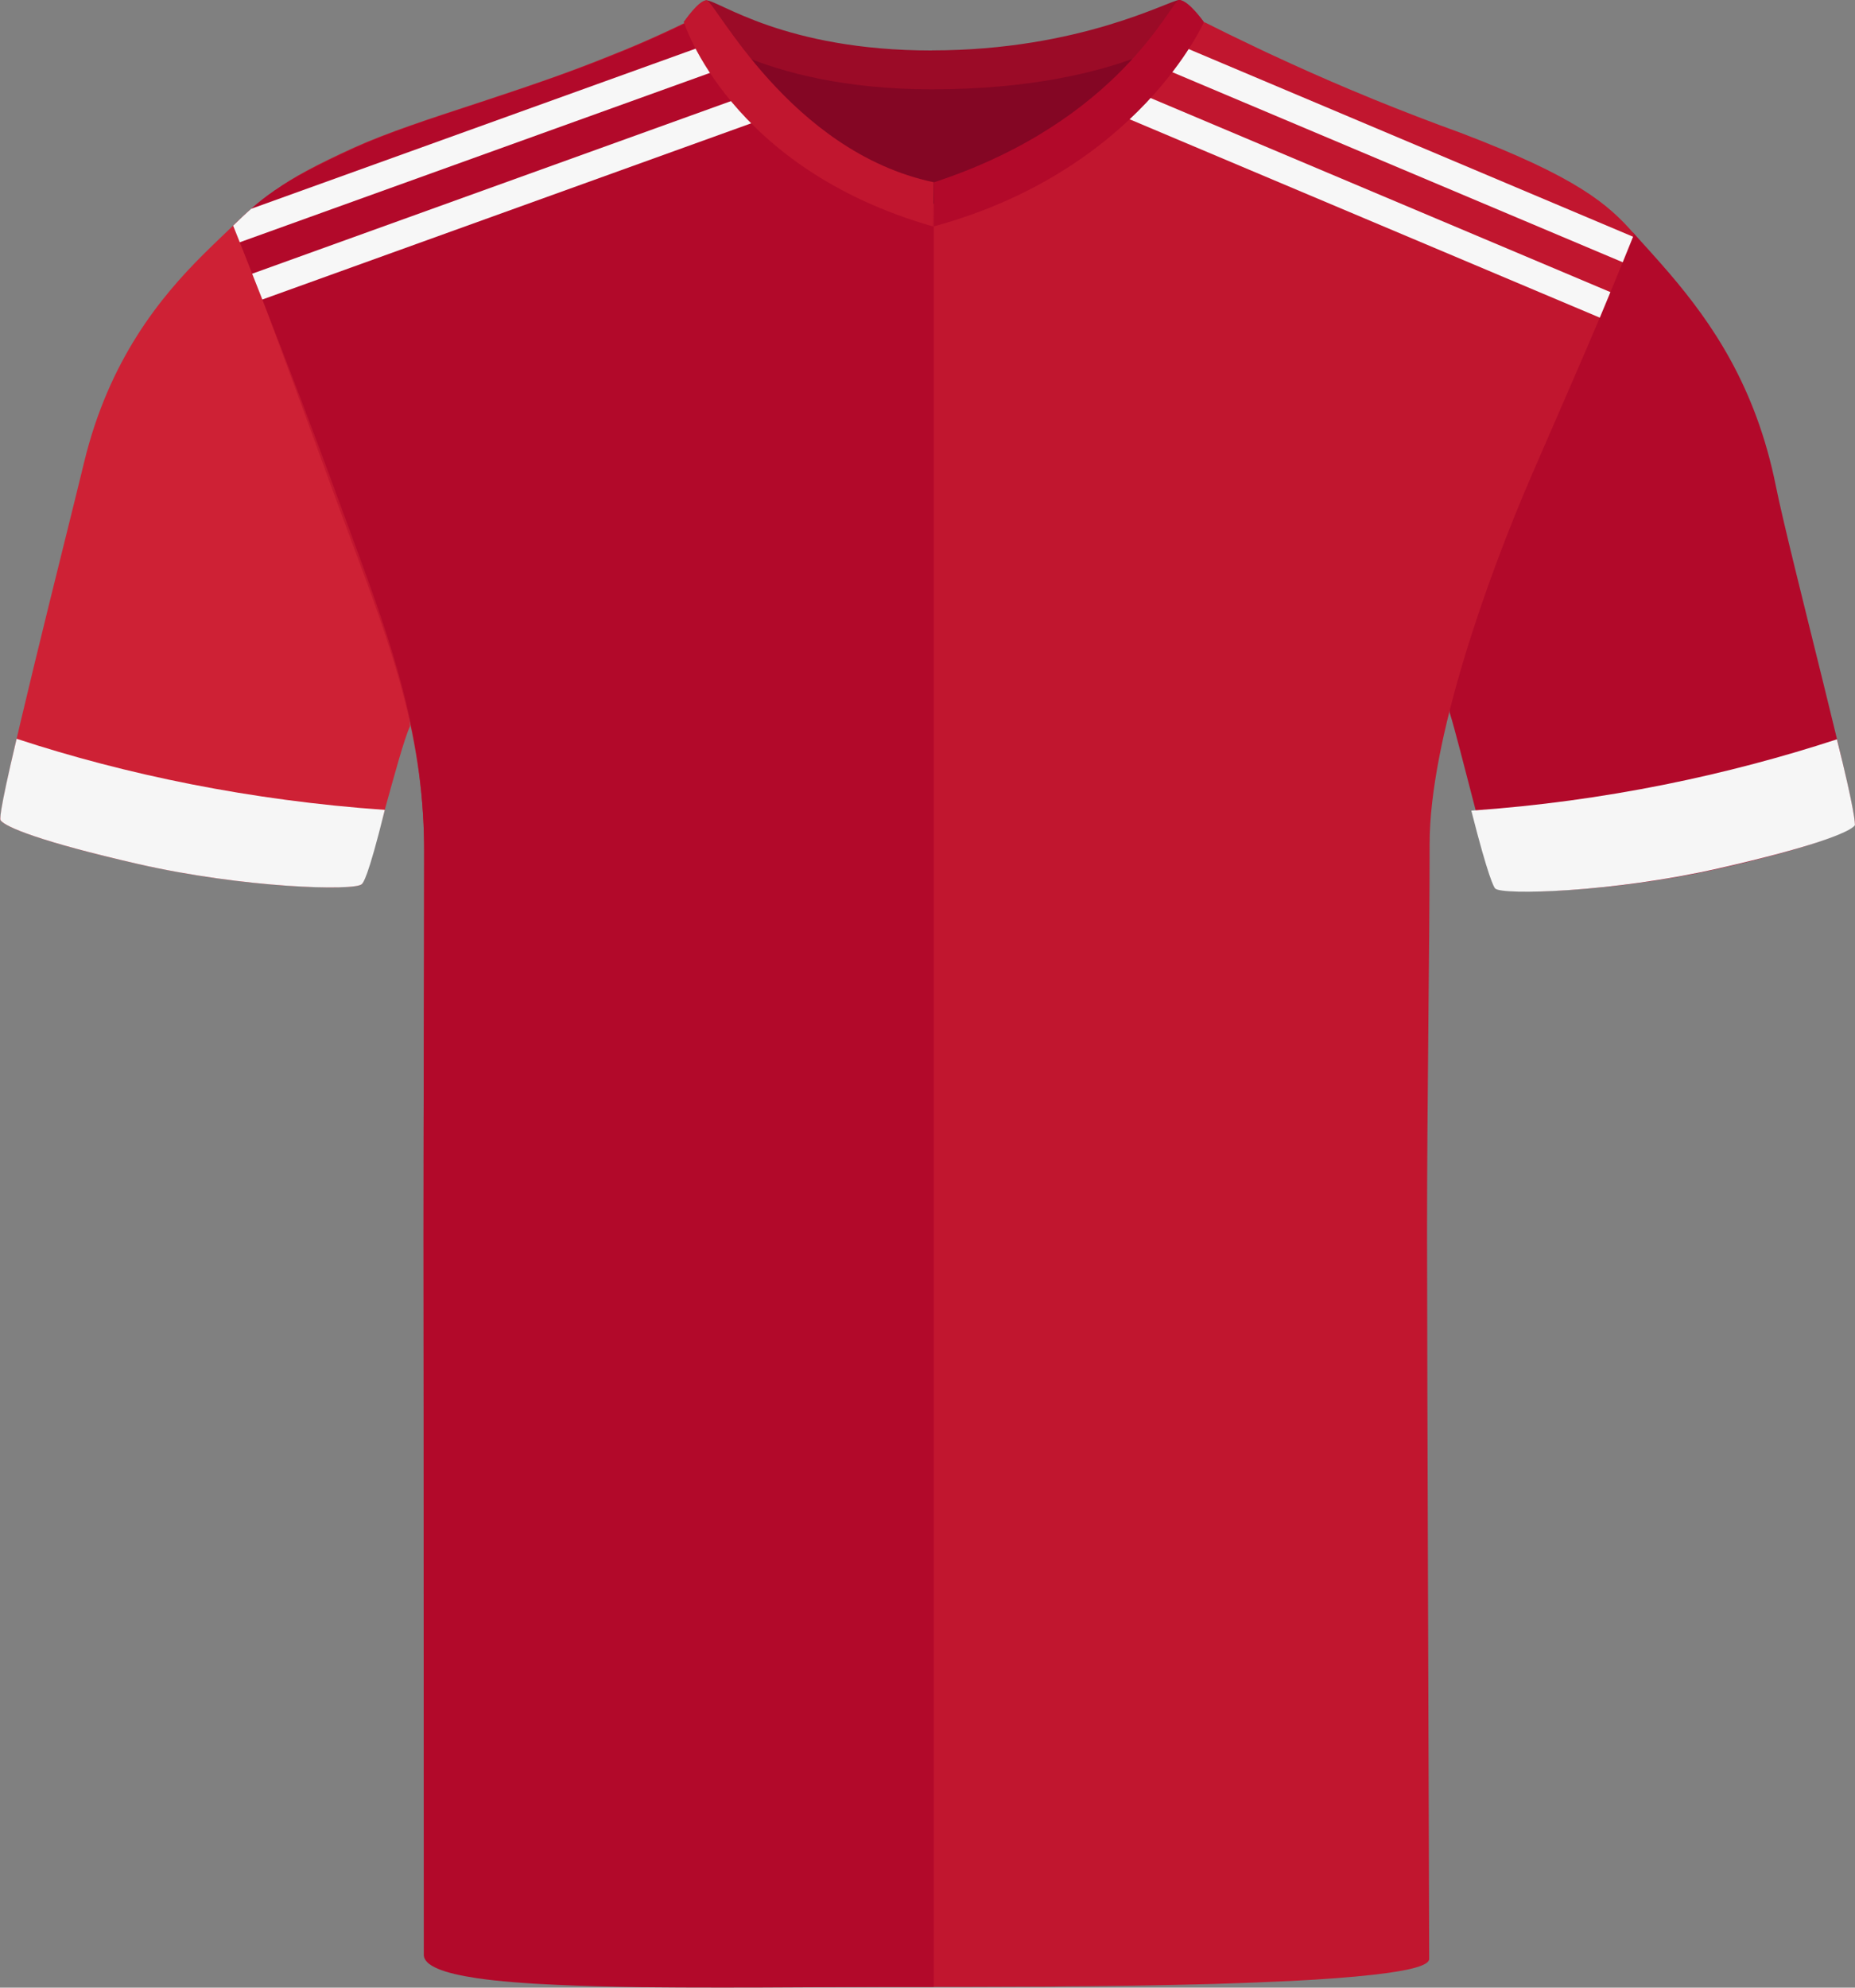 <?xml version="1.0" encoding="UTF-8"?><svg id="uuid-37125cea-4906-47d9-bfd6-7252e070ef4d" xmlns="http://www.w3.org/2000/svg" viewBox="0 0 200.69 214.94"><rect x="0" y="0" width="200.69" height="214.94" fill="#808080" stroke="none"/><defs><style>.uuid-0b93af8a-beb1-4b7a-8d26-be626f8716ea{fill:#f7f7f7;}.uuid-0b93af8a-beb1-4b7a-8d26-be626f8716ea,.uuid-9180a4fb-6a8f-4b7c-a2cb-d70082bbebdd,.uuid-a2efbba6-73f2-4879-b4fc-79fae0bad085,.uuid-7b161413-eb87-47ba-9e7d-a0ec959097ac,.uuid-6f88ad9d-dcc4-4e65-be36-8c56ca1603d5,.uuid-fff58bab-8f60-456c-8140-8974f1a29139,.uuid-14dbb71a-1e55-4ed5-b68b-435dbde5176a{stroke-width:0px;}.uuid-9180a4fb-6a8f-4b7c-a2cb-d70082bbebdd{fill:#f6f6f6;}.uuid-a2efbba6-73f2-4879-b4fc-79fae0bad085{fill:#840624;}.uuid-7b161413-eb87-47ba-9e7d-a0ec959097ac{fill:#ce2135;}.uuid-6f88ad9d-dcc4-4e65-be36-8c56ca1603d5{fill:#c1162f;}.uuid-fff58bab-8f60-456c-8140-8974f1a29139{fill:#b2092a;}.uuid-14dbb71a-1e55-4ed5-b68b-435dbde5176a{fill:#9b0b27;}</style></defs><g id="uuid-895dc045-824a-43f7-8d4c-fcab9f662451"><path class="uuid-7b161413-eb87-47ba-9e7d-a0ec959097ac" d="m44.34,78.58c-1.18,2.51-4.45,16.27-5.2,17.03-.45.45-5.06.51-11.14-.09-3.97-.39-8.57-1.07-13.06-2.09-1.35-.31-2.59-.6-3.72-.88-7.83-1.94-10.65-3.22-11.15-3.82-.56-.69,7.26-31.36,9.02-38.7,2.7-11.19,8.33-17.95,12.84-22.45,1.48-1.48,2.83-2.72,3.92-3.79,0,0,3.46,11.23,9.53,26.91.09.22.17.44.26.66,6.22,16.03,9,26.59,8.7,27.22Z"/></g><g id="uuid-45bc0b10-0a28-493f-a5b7-2a1a28372db4"><path class="uuid-fff58bab-8f60-456c-8140-8974f1a29139" d="m200.62,89.14c-.48.59-2.66,1.77-9.61,3.57-1.36.36-2.9.73-4.64,1.13-4.14.95-8.37,1.6-12.11,2.01-6.55.7-11.61.66-12.09.18-.75-.76-4.29-15.73-5.33-18.96-.22-.66,1.58-8.09,7.81-24.11.61-1.56,1.21-3.08,1.8-4.55,5.49-13.67,10.2-23.29,10.2-23.29,1.25,1.39,2.6,2.85,3.96,4.44,4.58,5.36,9.35,12.21,11.52,23.01,1.53,7.6,9.05,35.88,8.49,36.57Z"/></g><path class="uuid-6f88ad9d-dcc4-4e65-be36-8c56ca1603d5" d="m176.8,25.3c-.04.1-.08.2-.12.3-.39.96-.76,1.87-1.12,2.76-.46,1.12-.9,2.19-1.33,3.23-.39.93-.77,1.84-1.15,2.76-1.97,4.65-4.05,9.39-7.31,16.9-5.01,11.55-11.1,28.88-11.1,39.98s-.28,27.89-.28,41.97.23,72.34.23,78.64c0,.74-2.31,1.29-6.09,1.71-2.39.27-5.36.49-8.71.66-2.65.13-5.55.24-8.56.33-2.83.08-5.76.14-8.71.19-1.7.02-3.41.04-5.1.06-1.32,0-2.62.02-3.92.04-3.02.01-5.95.02-8.71.03h-9.03c-1.77,0-3.61,0-5.51-.01h-.19c-.99,0-2,0-3.01-.01-1.27-.01-2.56-.02-3.86-.03-1.5-.02-3.01-.03-4.51-.05-.22,0-.43-.01-.65-.01-2.96-.05-5.89-.11-8.71-.21-1.18-.04-2.33-.08-3.47-.13-1.94-.08-3.8-.18-5.56-.29-2.91-.19-5.53-.43-7.71-.73-.34-.05-.68-.1-1-.15-3.53-.57-5.68-1.32-5.68-2.33,0-6.88-.11-60.78-.11-77.37s.07-27.14.07-41.46c0-.67-.01-1.33-.03-1.99-.02-.66-.05-1.31-.09-1.95-.77-12.41-5.09-22.3-9.42-34.14-2.53-6.94-5.42-14.78-7.58-20.61-.04-.1-.08-.21-.12-.31-1.82-4.97-3.1-8.4-3.1-8.4,1.34-1.6,2.42-2.81,4.13-4.05.04-.04.09-.07.14-.09,1.81-1.32,4.32-2.68,8.49-4.58,3.56-1.61,8.14-3.11,13.3-4.8.33-.11.66-.22,1-.33,2.46-.81,5.05-1.68,7.71-2.63,1.82-.66,3.68-1.36,5.56-2.12,1.15-.45,2.31-.93,3.47-1.43,1.59-.69,3.19-1.42,4.79-2.2h-.01c.07-.04.15-.05.24-.02.64.12,1.88,1.43,3.69,3.22.21.21.42.42.65.64,1.26,1.23,2.77,2.63,4.51,4.02,1.18.94,2.47,1.86,3.86,2.71.52.32,1.06.64,1.62.93.25.15.51.28.78.41.37.19.74.38,1.13.54.38.18.77.35,1.17.5.06.03.13.06.2.08.23.1.47.18.7.26.25.1.5.19.76.26.76.26,1.54.47,2.35.65.41.09.83.17,1.25.24,1.27.23,2.6.35,3.98.35h.08c1.27,0,2.51-.09,3.72-.26,1.49-.2,2.92-.52,4.29-.93,1.55-.47,3.02-1.04,4.42-1.7,1.38-.64,2.69-1.35,3.92-2.11.44-.27.87-.54,1.28-.81,1.02-.68,1.97-1.37,2.86-2.05.27-.21.54-.4.79-.61.06-.04.12-.09.17-.13.75-.6,1.46-1.19,2.11-1.75.93-.81,1.76-1.56,2.48-2.2,1.69-1.5,2.79-2.45,3.26-2.25.29.14.57.29.86.43,1.16.58,2.33,1.16,3.5,1.71,1.68.82,3.36,1.6,5.06,2.37,2.72,1.24,5.45,2.42,8.21,3.55.17.07.33.14.5.21,3.14,1.28,6.31,2.5,9.51,3.66,12.56,4.78,15.95,7.7,18.76,10.93Z"/><g id="uuid-d326a68b-b901-484c-8a50-c3c92a75fbc0"><path class="uuid-fff58bab-8f60-456c-8140-8974f1a29139" d="m101.02,17.22v197.64c-1.74,0-3.48,0-5.23,0-2.92.01-5.84.03-8.71.04-3.07.02-6.09.03-9.02.03s-5.94-.01-8.71-.04c-3.25-.05-6.29-.12-9.03-.25-3.42-.15-6.38-.38-8.71-.72-3.63-.54-5.76-1.34-5.76-2.54,0-4.91-.03-61.26-.03-77.85s.07-27.14.07-41.46c0-.67-.01-1.34-.03-1.99-.02-.66-.05-1.31-.09-1.95-.73-12.42-4.85-22.32-9.18-34.16-2.51-6.89-5.53-14.72-7.82-20.59-.04-.1-.08-.21-.12-.31-.09-.24-.18-.46-.27-.69-.4-1-.76-1.94-1.1-2.79-.54-1.37-1-2.53-1.34-3.4-.46-1.15-.72-1.8-.72-1.8.69-.66,1.31-1.26,1.95-1.82.77-.68,1.56-1.31,2.51-1.95.04-.04.09-.07.14-.09,1.91-1.3,4.47-2.66,8.73-4.6,3.5-1.59,8-3.06,13.06-4.72.33-.11.66-.22,1-.33,2.46-.81,5.04-1.68,7.71-2.64,1.82-.64,3.68-1.34,5.56-2.09,1.15-.45,2.31-.93,3.47-1.43,1.67-.72,3.35-1.49,5.02-2.3h.01c.44-.21,1.38.7,2.8,2.14.46.47.97.99,1.53,1.55.26.25.52.52.8.79.9.88,1.92,1.82,3.05,2.77.03.03.07.06.1.09,1.75,1.47,3.77,2.94,6.04,4.18.25.14.51.28.78.41.37.19.74.38,1.13.54.38.18.77.35,1.17.5.06.03.13.06.2.08.23.1.47.18.7.26.25.09.5.18.76.26.76.26,1.54.47,2.35.65.41.09.83.17,1.25.24,1.28.21,2.6.33,3.98.33Z"/></g><g id="uuid-35dfddc0-cd0e-4d3b-bf31-391f4ac77613"><path class="uuid-a2efbba6-73f2-4879-b4fc-79fae0bad085" d="m79.93,5.26c.59-1.59,10.34,2.68,19.3,2.68s21.75-3.72,23.19-2.15-8.2,16.25-22.1,16.25-21.41-14.01-20.39-16.78"/></g><g id="uuid-5166a8fc-140d-4208-b33a-2eeaae7305aa"><path class="uuid-14dbb71a-1e55-4ed5-b68b-435dbde5176a" d="m100.82,5.45C116.87,5.45,126.58,0,127.57,0c.78.04,2.67,2.39,2.67,2.39,0,0-8.28,7.27-29.43,7.27-18.83,0-26.83-7.27-26.83-7.27,0,0,1.77-2.35,2.45-2.35,1.32,0,8.42,5.42,24.38,5.42"/></g><path class="uuid-9180a4fb-6a8f-4b7c-a2cb-d70082bbebdd" d="m198.73,79.94c1.9,7.59,2.01,9.23,1.93,9.33-.56.69-4.17,2.24-14.8,4.65-11.35,2.57-23.36,2.91-24.1,2.16-.13-.13-.73-1.13-2.58-8.42,14.44-1,27.8-3.87,39.55-7.71Z"/><path class="uuid-9180a4fb-6a8f-4b7c-a2cb-d70082bbebdd" d="m1.8,79.88C-.2,88.33,0,88.63.08,88.73c.56.7,4.19,2.26,14.86,4.7,11.4,2.6,23.45,2.94,24.2,2.18.13-.13.63-.5,2.49-8.03-14.49-1.01-28.03-3.81-39.83-7.69Z"/><path class="uuid-0b93af8a-beb1-4b7a-8d26-be626f8716ea" d="m79.51,6.91L25.94,26.2c-.46-1.15-.72-1.8-.72-1.8.69-.66,1.31-1.26,1.95-1.82L77.18,4.57c.67.68,1.44,1.47,2.33,2.34Z"/><path class="uuid-0b93af8a-beb1-4b7a-8d26-be626f8716ea" d="m83.64,12.48l-55.26,19.91c-.4-1-.76-1.94-1.1-2.79l55.28-19.92.06-.02.04.11.98,2.71Z"/><path class="uuid-0b93af8a-beb1-4b7a-8d26-be626f8716ea" d="m176.68,25.6c-.39.96-.76,1.87-1.12,2.76L124.66,6.89c.93-.81,1.76-1.56,2.48-2.2l49.54,20.91Z"/><path class="uuid-0b93af8a-beb1-4b7a-8d26-be626f8716ea" d="m174.23,31.59c-.39.93-.77,1.84-1.15,2.76l-54.35-22.92c1.02-.68,1.97-1.37,2.86-2.05l52.64,22.21Z"/><g id="uuid-8a4a6e73-4912-447e-93ce-4d3065df64a0"><path class="uuid-6f88ad9d-dcc4-4e65-be36-8c56ca1603d5" d="m76.44.03c.88,0,8.98,16.38,24.58,19.68l-.07,4.78c-22.05-6.29-26.97-22.11-26.97-22.11,0,0,1.57-2.35,2.46-2.35"/></g><g id="uuid-c32a434d-82af-4002-8052-4de2e7212d77"><path class="uuid-fff58bab-8f60-456c-8140-8974f1a29139" d="m127.58,0c1.01,0,2.67,2.39,2.67,2.39,0,0-7.05,16.04-29.18,22.08-.04.01-.04-4.75-.04-4.75C121.36,13.06,126.67,0,127.58,0"/></g></svg>